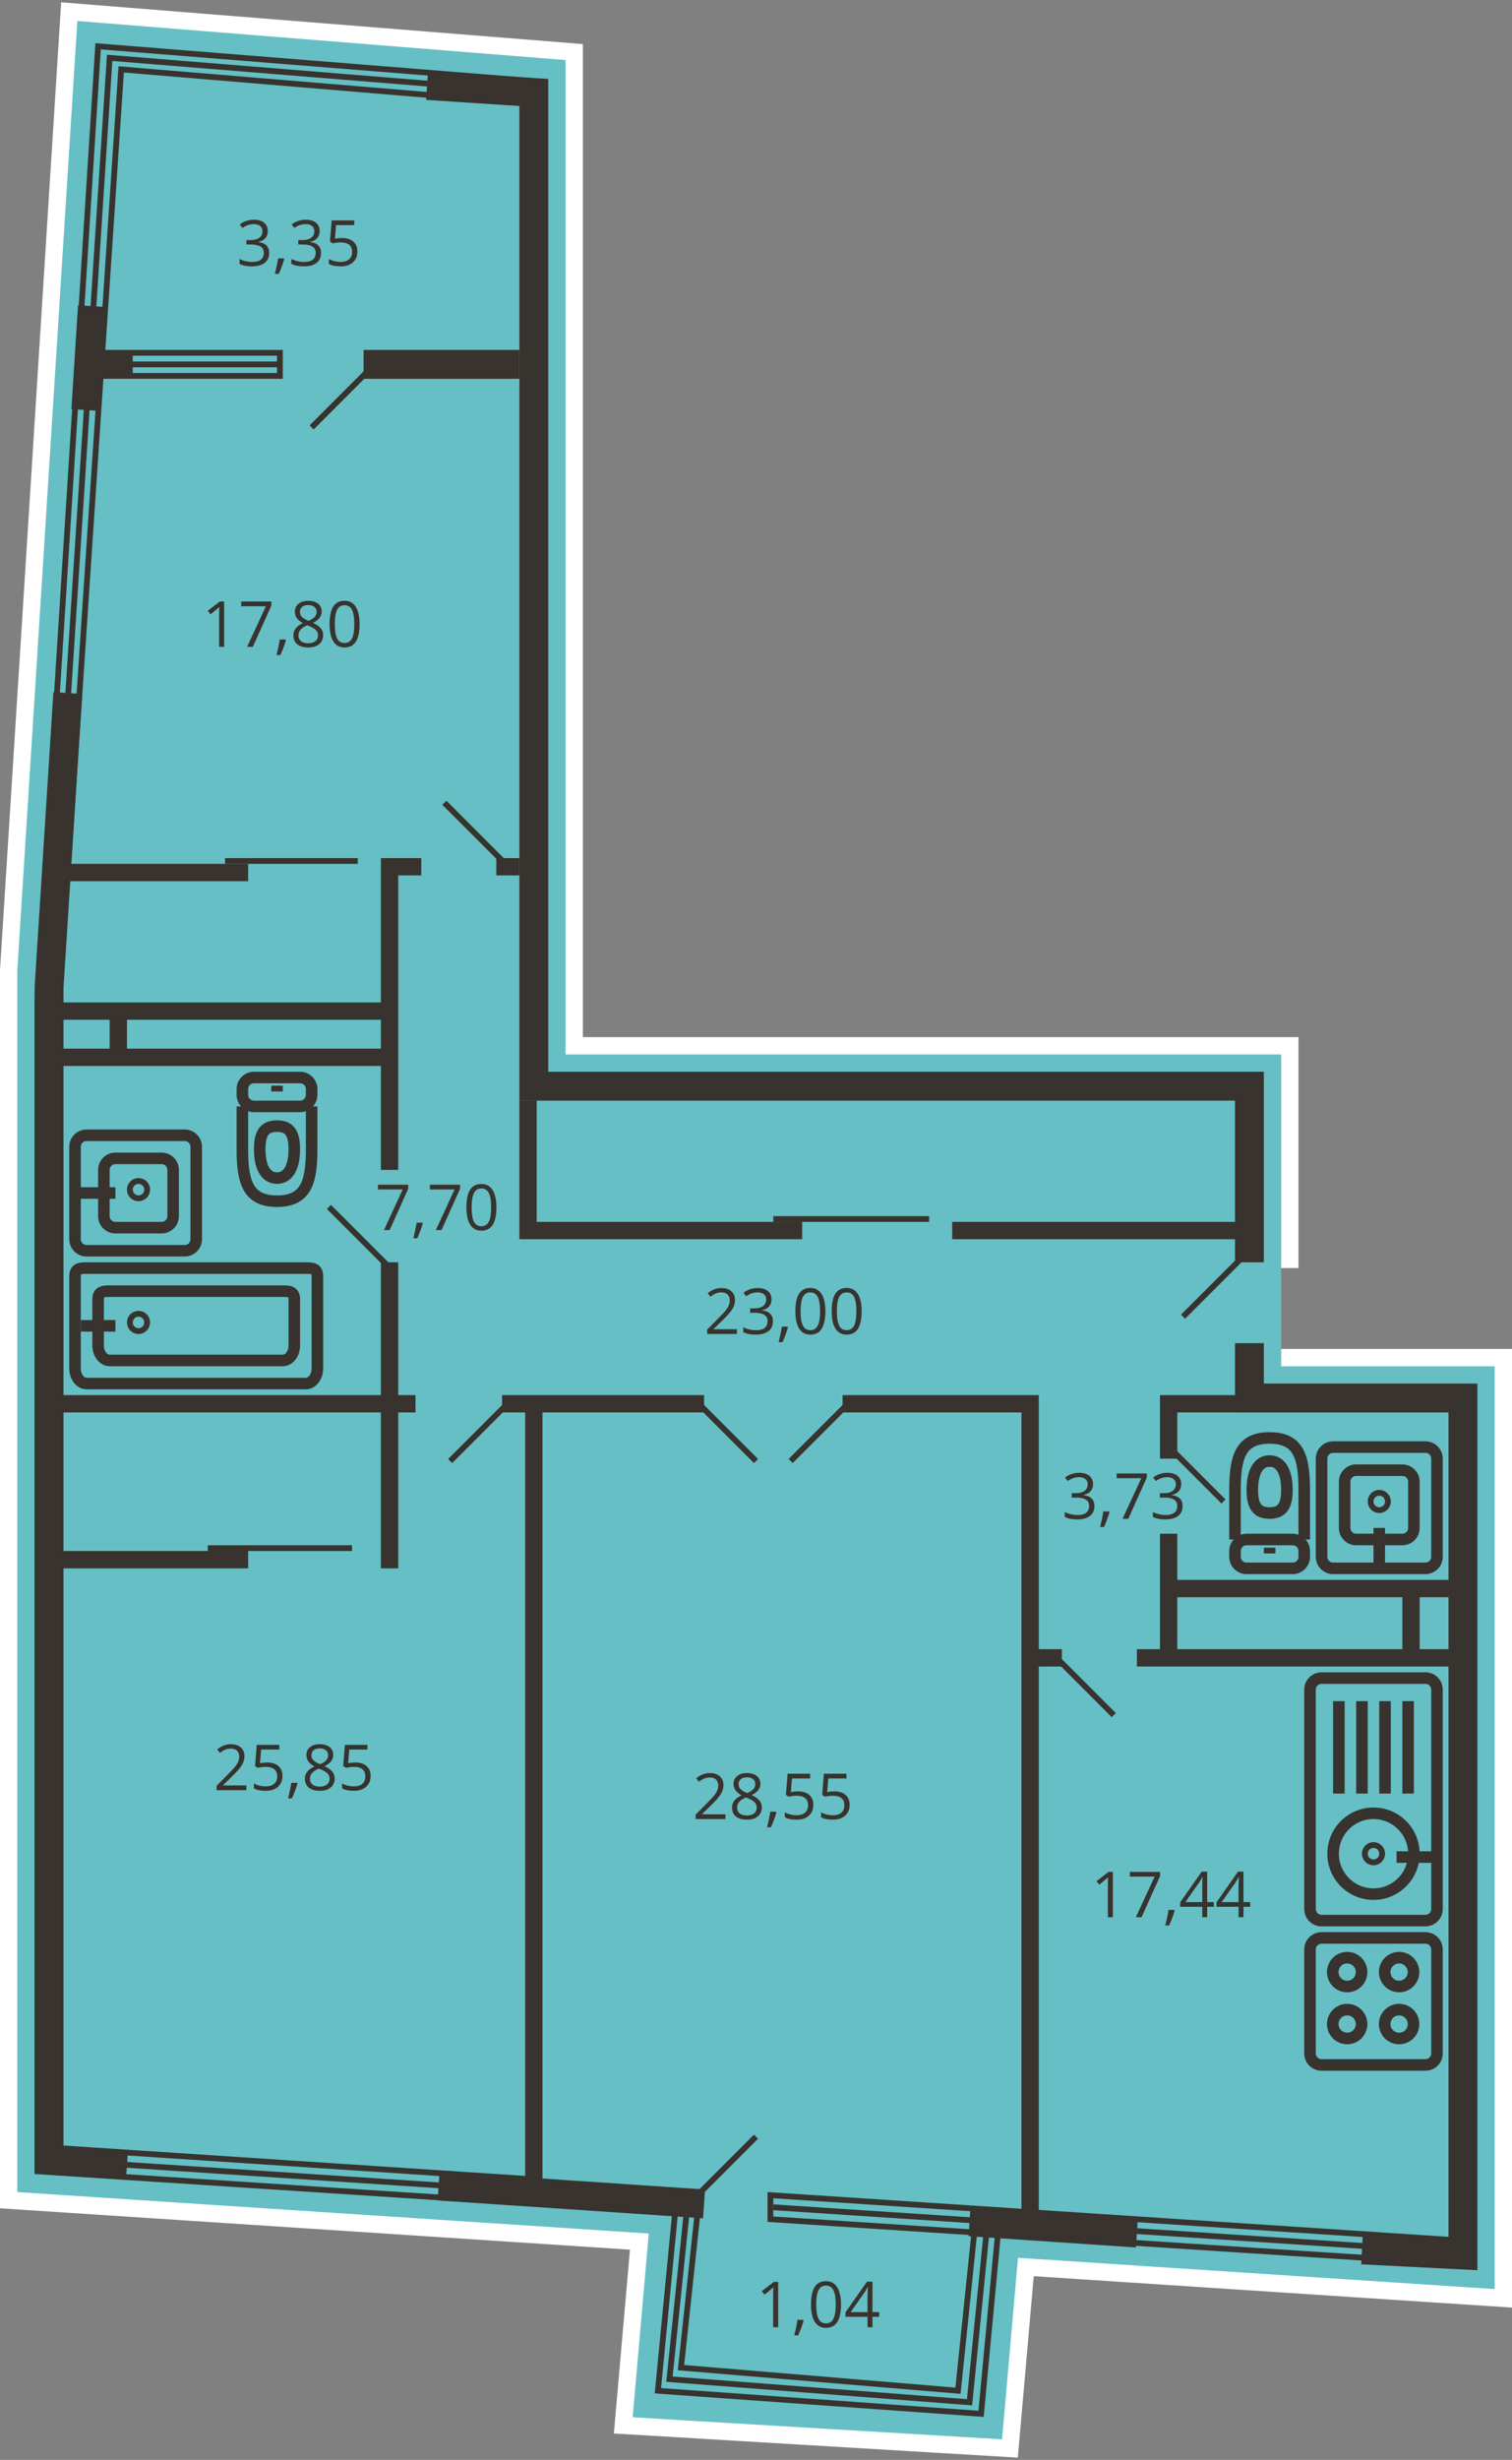 <?xml version="1.0" encoding="utf-8"?>
<!-- Generator: Adobe Illustrator 16.0.0, SVG Export Plug-In . SVG Version: 6.00 Build 0)  -->
<!DOCTYPE svg PUBLIC "-//W3C//DTD SVG 1.1//EN" "http://www.w3.org/Graphics/SVG/1.1/DTD/svg11.dtd">
<svg version="1.1" id="Слой_1" xmlns="http://www.w3.org/2000/svg" xmlns:xlink="http://www.w3.org/1999/xlink" x="0px" y="0px"
	 width="262px" height="426px" viewBox="0 -0.4 262 426" enable-background="new 0 -0.4 262 426" xml:space="preserve">
<rect x="0" y="-0.4" width="262" height="426" fill="#808080" stroke="none"/>
<g id="Dush_x5F_15fl_x5F_fliat_x5F_3b">
	<g id="fon_копия_2">
		<polygon fill="#65BFC5" points="260,235.201 222,235.201 222,181.201 99,181.201 99,8.617 12.5,1.617 2,167.617 2,380.617 
			110.789,387.785 108,419.617 175,423.617 177.555,392.185 260,397.617 		"/>
		<polyline fill="none" stroke="#FFFFFF" stroke-width="3" stroke-miterlimit="10" points="223.5,219.201 223.5,180.701 
			99.5,180.701 99.5,8.617 12,1.617 1.5,167.617 1.5,380.617 110.788,387.791 108,419.617 175,423.617 177.762,392.187 
			260.5,397.617 260.5,234.701 222,234.701 		"/>
		<g>
			<polygon fill="#38332E" points="69,218.201 66,218.201 66,241.201 11,241.201 11,244.201 66,244.201 66,271.201 69,271.201 
				69,244.201 72,244.201 72,241.201 69,241.201 			"/>
			<path fill="#38332E" d="M66,148.201v25H11v3h8v5h-8v3h55v18h3v-51h4v-3H66z M66,181.201H22v-5h44V181.201z"/>
			<polygon fill="#38332E" points="180,241.201 146,241.201 146,244.201 177,244.201 177,385.201 180,385.201 180,288.201 
				184,288.201 184,285.201 180,285.201 			"/>
			<polygon fill="#38332E" points="87,244.201 91,244.201 91,379.201 94,379.201 94,244.201 122,244.201 122,241.201 87,241.201 			
				"/>
			<rect x="11" y="149.201" fill="#38332E" width="32" height="3"/>
			<rect x="86" y="148.201" fill="#38332E" width="4" height="3"/>
			<rect x="11" y="268.201" fill="#38332E" width="32" height="3"/>
			<polygon fill="#38332E" points="201,252.201 204,252.201 204,244.201 214,244.201 214,241.201 201,241.201 			"/>
			<path fill="#38332E" d="M251,276.201v-3h-47v-8h-3v20h-4v3h54v-3h-5v-9H251z M243,285.201h-39v-9h39V285.201z"/>
			<polygon fill="#38332E" points="93,190.201 90,190.201 90,214.201 139,214.201 139,211.201 93,211.201 			"/>
			<rect x="165" y="211.201" fill="#38332E" width="49" height="3"/>
			<rect x="63" y="60.201" fill="#38332E" width="27" height="5"/>
			<path fill="#38332E" d="M49,65.201v-5H16v5H49z M23,61.201h25v1H23V61.201z M23,63.201h25v1H23V63.201z"/>
		</g>
		<polyline fill="none" stroke="#38332E" stroke-width="5" stroke-miterlimit="10" points="74,14.404 92.5,15.617 92.5,187.701 
			216.5,187.701 216.5,218.201 		"/>
		<line fill="none" stroke="#38332E" stroke-width="5" stroke-miterlimit="10" x1="14.866" y1="70.617" x2="16.013" y2="52.618"/>
		<polyline fill="none" stroke="#38332E" stroke-width="5" stroke-miterlimit="10" points="22,374.526 8.5,373.617 8.5,170.617 
			11.747,119.617 		"/>
		<line fill="none" stroke="#38332E" stroke-width="5" stroke-miterlimit="10" x1="122" y1="381.262" x2="76" y2="378.163"/>
		<line fill="none" stroke="#38332E" stroke-width="5" stroke-miterlimit="10" x1="196.999" y1="386.313" x2="168" y2="384.359"/>
		<polyline fill="none" stroke="#38332E" stroke-width="5" stroke-miterlimit="10" points="216.5,232.201 216.5,241.701 
			253.5,241.701 253.5,390.117 236,389.231 		"/>
		<polyline fill="none" stroke="#38332E" stroke-miterlimit="10" points="92,381.178 6.5,375.617 6.5,172.617 17,7.617 92,13.617 		
			"/>
		<polyline fill="none" stroke="#38332E" stroke-miterlimit="10" points="92,379.094 8.5,373.617 8.5,170.617 19,9.617 93,15.617 		
			"/>
		<line fill="none" stroke="#38332E" stroke-miterlimit="10" x1="252.5" y1="389.617" x2="134" y2="381.848"/>
		<polyline fill="none" stroke="#38332E" stroke-miterlimit="10" points="92,376.984 10.5,371.617 10.5,168.617 21,11.617 
			93,17.617 		"/>
		<polyline fill="none" stroke="#38332E" stroke-miterlimit="10" points="253.25,387.617 133.5,379.749 133.5,383.909 
			252.125,391.617 		"/>
		<polyline fill="none" stroke="#38332E" stroke-miterlimit="10" points="117,382.617 114,413.617 170,417.617 173,385.617 		"/>
		<polyline fill="none" stroke="#38332E" stroke-miterlimit="10" points="119,382.617 116,411.617 168,415.617 171,385.617 		"/>
		<polyline fill="none" stroke="#38332E" stroke-miterlimit="10" points="121,381.617 118,409.617 166,413.617 169,384.617 		"/>
		<line fill="none" stroke="#38332E" stroke-miterlimit="10" x1="88" y1="242.617" x2="78" y2="252.617"/>
		<line fill="none" stroke="#38332E" stroke-miterlimit="10" x1="147" y1="242.617" x2="137" y2="252.617"/>
		<line fill="none" stroke="#38332E" stroke-miterlimit="10" x1="121" y1="242.617" x2="131" y2="252.617"/>
		<line fill="none" stroke="#38332E" stroke-miterlimit="10" x1="54" y1="73.617" x2="64" y2="63.617"/>
		<line fill="none" stroke="#38332E" stroke-miterlimit="10" x1="131" y1="369.617" x2="121" y2="379.617"/>
		<line fill="none" stroke="#38332E" stroke-miterlimit="10" x1="77" y1="138.617" x2="87" y2="148.617"/>
		<line fill="none" stroke="#38332E" stroke-miterlimit="10" x1="61" y1="267.701" x2="36" y2="267.701"/>
		<line fill="none" stroke="#38332E" stroke-miterlimit="10" x1="205" y1="227.617" x2="215" y2="217.617"/>
		<line fill="none" stroke="#38332E" stroke-miterlimit="10" x1="62" y1="148.701" x2="39" y2="148.701"/>
		<line fill="none" stroke="#38332E" stroke-miterlimit="10" x1="57" y1="208.617" x2="67" y2="218.617"/>
		<line fill="none" stroke="#38332E" stroke-miterlimit="10" x1="193" y1="296.617" x2="183" y2="286.617"/>
		<line fill="none" stroke="#38332E" stroke-miterlimit="10" x1="212" y1="259.617" x2="202" y2="249.617"/>
		<line fill="none" stroke="#38332E" stroke-miterlimit="10" x1="134" y1="210.701" x2="161" y2="210.701"/>
		<g>
			<path fill="#38332E" d="M66.531,212.617l3.254-7.031h-4.28v-0.821h5.226v0.714l-3.211,7.138L66.531,212.617L66.531,212.617z"/>
			<path fill="#38332E" d="M73.17,211.339l0.08,0.124c-0.094,0.358-0.228,0.774-0.402,1.249c-0.176,0.476-0.358,0.916-0.549,1.324
				h-0.671c0.097-0.373,0.203-0.833,0.319-1.38c0.117-0.548,0.198-0.986,0.244-1.316L73.17,211.339L73.17,211.339z"/>
			<path fill="#38332E" d="M75.517,212.617l3.255-7.031H74.49v-0.821h5.227v0.714l-3.212,7.138L75.517,212.617L75.517,212.617z"/>
			<path fill="#38332E" d="M86.018,208.68c0,1.356-0.215,2.37-0.643,3.04c-0.428,0.669-1.082,1.004-1.963,1.004
				c-0.846,0-1.488-0.344-1.928-1.028c-0.441-0.687-0.661-1.691-0.661-3.016c0-1.368,0.213-2.384,0.64-3.046
				c0.426-0.662,1.076-0.993,1.949-0.993c0.852,0,1.5,0.346,1.941,1.037C85.796,206.369,86.018,207.37,86.018,208.68z
				 M81.726,208.68c0,1.142,0.134,1.974,0.403,2.494c0.268,0.521,0.695,0.782,1.283,0.782c0.594,0,1.025-0.264,1.292-0.792
				c0.267-0.527,0.399-1.355,0.399-2.483s-0.133-1.954-0.399-2.479c-0.267-0.523-0.698-0.787-1.292-0.787
				c-0.588,0-1.016,0.259-1.283,0.776C81.859,206.708,81.726,207.538,81.726,208.68z"/>
		</g>
		<g>
			<path fill="#38332E" d="M189.402,256.612c0,0.501-0.141,0.911-0.422,1.229c-0.279,0.319-0.679,0.532-1.193,0.641v0.043
				c0.63,0.079,1.098,0.279,1.4,0.602c0.304,0.323,0.457,0.745,0.457,1.269c0,0.749-0.261,1.324-0.778,1.727
				c-0.519,0.403-1.257,0.604-2.214,0.604c-0.414,0-0.795-0.031-1.142-0.095c-0.346-0.063-0.682-0.173-1.007-0.329v-0.851
				c0.342,0.169,0.702,0.297,1.088,0.385c0.385,0.088,0.749,0.132,1.094,0.132c1.356,0,2.035-0.531,2.035-1.596
				c0-0.952-0.748-1.429-2.244-1.429h-0.773v-0.768h0.783c0.613,0,1.098-0.137,1.455-0.406c0.358-0.271,0.537-0.646,0.537-1.125
				c0-0.383-0.131-0.685-0.395-0.902c-0.264-0.219-0.62-0.328-1.07-0.328c-0.345,0-0.668,0.047-0.974,0.142
				c-0.306,0.093-0.651,0.265-1.042,0.516l-0.451-0.602c0.322-0.256,0.694-0.454,1.114-0.601c0.421-0.145,0.864-0.217,1.33-0.217
				c0.762,0,1.354,0.174,1.776,0.523C189.191,255.524,189.402,256.004,189.402,256.612z"/>
			<path fill="#38332E" d="M192.17,261.339l0.08,0.124c-0.094,0.357-0.229,0.773-0.402,1.248c-0.176,0.476-0.357,0.916-0.549,1.324
				h-0.671c0.097-0.373,0.203-0.832,0.319-1.381c0.117-0.547,0.197-0.986,0.244-1.315H192.17L192.17,261.339z"/>
			<path fill="#38332E" d="M194.518,262.617l3.254-7.031h-4.28v-0.82h5.227v0.714l-3.212,7.139L194.518,262.617L194.518,262.617z"/>
			<path fill="#38332E" d="M204.68,256.612c0,0.501-0.142,0.911-0.423,1.229c-0.28,0.319-0.679,0.532-1.194,0.641v0.043
				c0.631,0.079,1.099,0.279,1.401,0.602c0.304,0.323,0.456,0.745,0.456,1.269c0,0.749-0.26,1.324-0.777,1.727
				c-0.52,0.403-1.258,0.604-2.213,0.604c-0.416,0-0.797-0.031-1.143-0.095c-0.346-0.063-0.682-0.173-1.008-0.329v-0.851
				c0.342,0.169,0.703,0.297,1.089,0.385c0.385,0.088,0.749,0.132,1.093,0.132c1.357,0,2.035-0.531,2.035-1.596
				c0-0.952-0.748-1.429-2.244-1.429h-0.773v-0.768h0.783c0.613,0,1.098-0.137,1.456-0.406c0.358-0.271,0.537-0.646,0.537-1.125
				c0-0.383-0.132-0.685-0.396-0.902c-0.264-0.219-0.619-0.328-1.07-0.328c-0.344,0-0.668,0.047-0.973,0.142
				c-0.306,0.093-0.652,0.265-1.043,0.516l-0.45-0.602c0.321-0.256,0.694-0.454,1.114-0.601c0.42-0.145,0.863-0.217,1.33-0.217
				c0.762,0,1.354,0.174,1.776,0.523C204.467,255.524,204.68,256.004,204.68,256.612z"/>
		</g>
		<g>
			<path fill="#38332E" d="M42.699,309.617h-5.162v-0.768l2.068-2.079c0.63-0.638,1.045-1.093,1.246-1.364
				c0.2-0.271,0.351-0.537,0.451-0.795c0.1-0.258,0.15-0.535,0.15-0.832c0-0.42-0.127-0.752-0.382-0.997
				c-0.255-0.245-0.606-0.368-1.058-0.368c-0.326,0-0.635,0.056-0.927,0.162c-0.292,0.107-0.617,0.304-0.976,0.585l-0.473-0.605
				c0.724-0.603,1.512-0.902,2.363-0.902c0.738,0,1.316,0.188,1.735,0.566c0.419,0.377,0.628,0.885,0.628,1.521
				c0,0.497-0.139,0.99-0.418,1.479c-0.279,0.485-0.803,1.103-1.568,1.848l-1.719,1.681v0.043h4.039v0.826H42.699z"/>
			<path fill="#38332E" d="M46.281,304.82c0.827,0,1.479,0.205,1.953,0.615s0.711,0.972,0.711,1.684
				c0,0.813-0.259,1.451-0.775,1.912c-0.518,0.463-1.231,0.693-2.141,0.693c-0.885,0-1.561-0.143-2.025-0.424v-0.859
				c0.25,0.16,0.563,0.287,0.935,0.378c0.372,0.092,0.739,0.138,1.101,0.138c0.631,0,1.121-0.147,1.469-0.445
				c0.35-0.298,0.524-0.729,0.524-1.289c0-1.097-0.671-1.645-2.015-1.645c-0.34,0-0.795,0.053-1.363,0.156l-0.463-0.296l0.296-3.674
				h3.905v0.82H45.25l-0.199,2.358C45.463,304.861,45.873,304.82,46.281,304.82z"/>
			<path fill="#38332E" d="M51.459,308.34l0.08,0.124c-0.093,0.356-0.227,0.772-0.402,1.248c-0.175,0.475-0.357,0.916-0.548,1.323
				h-0.671c0.096-0.373,0.203-0.832,0.319-1.381c0.116-0.547,0.198-0.985,0.244-1.314H51.459L51.459,308.34z"/>
			<path fill="#38332E" d="M55.412,301.652c0.717,0,1.283,0.166,1.703,0.499c0.418,0.333,0.628,0.793,0.628,1.38
				c0,0.388-0.12,0.74-0.36,1.06c-0.239,0.317-0.623,0.608-1.148,0.87c0.637,0.304,1.09,0.624,1.358,0.959
				c0.268,0.335,0.403,0.722,0.403,1.162c0,0.651-0.229,1.173-0.683,1.561c-0.454,0.389-1.077,0.583-1.869,0.583
				c-0.838,0-1.482-0.184-1.934-0.551c-0.452-0.367-0.677-0.888-0.677-1.562c0-0.897,0.548-1.598,1.644-2.1
				c-0.494-0.279-0.849-0.581-1.063-0.905c-0.215-0.323-0.322-0.687-0.322-1.087c0-0.57,0.211-1.023,0.631-1.362
				C54.144,301.821,54.707,301.652,55.412,301.652z M53.715,307.635c0,0.43,0.149,0.766,0.448,1.005c0.3,0.239,0.72,0.36,1.26,0.36
				c0.534,0,0.948-0.127,1.246-0.378c0.298-0.25,0.446-0.594,0.446-1.03c0-0.348-0.141-0.656-0.42-0.927
				c-0.279-0.271-0.766-0.532-1.461-0.786c-0.533,0.229-0.92,0.481-1.16,0.76C53.835,306.916,53.715,307.248,53.715,307.635z
				 M55.401,302.378c-0.448,0-0.798,0.106-1.053,0.321c-0.255,0.215-0.382,0.502-0.382,0.859c0,0.33,0.105,0.612,0.317,0.849
				c0.212,0.237,0.602,0.474,1.171,0.709c0.512-0.215,0.875-0.445,1.088-0.691c0.213-0.248,0.319-0.535,0.319-0.865
				c0-0.361-0.13-0.648-0.39-0.862C56.213,302.483,55.855,302.378,55.401,302.378z"/>
			<path fill="#38332E" d="M61.557,304.82c0.827,0,1.479,0.205,1.953,0.615c0.474,0.41,0.711,0.972,0.711,1.684
				c0,0.813-0.259,1.451-0.775,1.912c-0.518,0.463-1.231,0.693-2.141,0.693c-0.885,0-1.561-0.143-2.025-0.424v-0.859
				c0.25,0.16,0.563,0.287,0.935,0.378c0.372,0.092,0.739,0.138,1.101,0.138c0.631,0,1.121-0.147,1.469-0.445
				c0.35-0.298,0.524-0.729,0.524-1.289c0-1.097-0.671-1.645-2.015-1.645c-0.34,0-0.795,0.053-1.363,0.156l-0.463-0.296l0.296-3.674
				h3.905v0.82h-3.143l-0.199,2.358C60.738,304.861,61.148,304.82,61.557,304.82z"/>
		</g>
		<g>
			<path fill="#38332E" d="M46.403,39.612c0,0.501-0.141,0.911-0.422,1.229c-0.28,0.319-0.679,0.532-1.194,0.64v0.043
				c0.63,0.079,1.098,0.279,1.401,0.602c0.303,0.323,0.456,0.745,0.456,1.269c0,0.749-0.26,1.324-0.778,1.727
				c-0.519,0.403-1.257,0.604-2.213,0.604c-0.415,0-0.796-0.031-1.142-0.095c-0.346-0.063-0.682-0.173-1.007-0.331v-0.849
				c0.341,0.168,0.702,0.296,1.088,0.384c0.385,0.087,0.749,0.131,1.093,0.131c1.357,0,2.035-0.531,2.035-1.595
				c0-0.953-0.748-1.429-2.244-1.429h-0.773v-0.769h0.783c0.613,0,1.098-0.135,1.456-0.405s0.537-0.646,0.537-1.125
				c0-0.383-0.132-0.685-0.395-0.902c-0.264-0.218-0.62-0.328-1.071-0.328c-0.344,0-0.668,0.046-0.973,0.141
				c-0.305,0.094-0.652,0.265-1.042,0.516l-0.451-0.603c0.322-0.254,0.694-0.453,1.114-0.599c0.421-0.145,0.864-0.217,1.33-0.217
				c0.762,0,1.355,0.174,1.777,0.523C46.191,38.524,46.403,39.003,46.403,39.612z"/>
			<path fill="#38332E" d="M49.17,44.339l0.08,0.124c-0.094,0.358-0.228,0.774-0.402,1.249c-0.176,0.476-0.358,0.916-0.549,1.324
				h-0.671c0.097-0.373,0.203-0.833,0.319-1.38c0.117-0.548,0.198-0.986,0.244-1.316L49.17,44.339L49.17,44.339z"/>
			<path fill="#38332E" d="M55.389,39.612c0,0.501-0.141,0.911-0.422,1.229c-0.28,0.319-0.679,0.532-1.194,0.64v0.043
				c0.63,0.079,1.098,0.279,1.401,0.602c0.305,0.322,0.457,0.745,0.457,1.269c0,0.749-0.26,1.324-0.779,1.727
				c-0.519,0.403-1.256,0.604-2.213,0.604c-0.415,0-0.795-0.031-1.141-0.095c-0.346-0.063-0.682-0.173-1.008-0.331v-0.849
				c0.341,0.168,0.703,0.296,1.088,0.384c0.385,0.087,0.75,0.131,1.094,0.131c1.356,0,2.035-0.531,2.035-1.595
				c0-0.953-0.748-1.429-2.245-1.429h-0.773v-0.769h0.784c0.612,0,1.098-0.135,1.455-0.405c0.358-0.271,0.537-0.646,0.537-1.125
				c0-0.383-0.131-0.685-0.395-0.902c-0.264-0.218-0.62-0.328-1.071-0.328c-0.344,0-0.668,0.046-0.972,0.141
				c-0.305,0.093-0.652,0.265-1.043,0.516l-0.451-0.603c0.322-0.254,0.694-0.453,1.115-0.599c0.42-0.145,0.863-0.217,1.329-0.217
				c0.763,0,1.355,0.174,1.778,0.523C55.178,38.524,55.389,39.003,55.389,39.612z"/>
			<path fill="#38332E" d="M59.268,40.821c0.826,0,1.478,0.205,1.952,0.615c0.474,0.41,0.712,0.972,0.712,1.684
				c0,0.813-0.26,1.45-0.776,1.912c-0.518,0.462-1.231,0.693-2.141,0.693c-0.884,0-1.56-0.143-2.024-0.424v-0.859
				c0.25,0.161,0.562,0.288,0.934,0.378c0.373,0.092,0.74,0.137,1.102,0.137c0.631,0,1.12-0.147,1.469-0.445
				c0.35-0.298,0.523-0.728,0.523-1.289c0-1.097-0.671-1.645-2.014-1.645c-0.34,0-0.795,0.052-1.364,0.156l-0.462-0.295l0.295-3.674
				h3.905v0.821h-3.142l-0.199,2.358C58.449,40.862,58.859,40.821,59.268,40.821z"/>
		</g>
		<g>
			<path fill="#38332E" d="M134.84,402.617h-0.869v-5.597c0-0.466,0.014-0.905,0.043-1.321c-0.076,0.075-0.16,0.154-0.253,0.236
				s-0.519,0.432-1.278,1.047l-0.473-0.611l2.078-1.605h0.752V402.617L134.84,402.617z"/>
			<path fill="#38332E" d="M139.17,401.34l0.08,0.124c-0.094,0.356-0.229,0.772-0.402,1.248c-0.176,0.475-0.357,0.916-0.549,1.323
				h-0.671c0.097-0.373,0.203-0.832,0.319-1.381c0.117-0.547,0.197-0.985,0.244-1.314H139.17L139.17,401.34z"/>
			<path fill="#38332E" d="M145.729,398.68c0,1.356-0.215,2.371-0.643,3.041c-0.428,0.669-1.082,1.004-1.963,1.004
				c-0.846,0-1.488-0.343-1.93-1.028c-0.439-0.687-0.66-1.69-0.66-3.017c0-1.367,0.213-2.383,0.64-3.045s1.076-0.994,1.95-0.994
				c0.852,0,1.499,0.346,1.941,1.037C145.506,396.369,145.729,397.369,145.729,398.68z M141.436,398.68
				c0,1.143,0.135,1.975,0.403,2.495s0.696,0.781,1.284,0.781c0.594,0,1.023-0.265,1.291-0.793c0.268-0.526,0.4-1.354,0.4-2.483
				c0-1.127-0.133-1.953-0.4-2.479c-0.268-0.523-0.697-0.787-1.291-0.787c-0.588,0-1.016,0.261-1.284,0.776
				C141.57,396.708,141.436,397.538,141.436,398.68z"/>
			<path fill="#38332E" d="M152.346,400.813h-1.166v1.805h-0.854v-1.805h-3.819v-0.779l3.729-5.312h0.945v5.28h1.164V400.813
				L152.346,400.813z M150.325,400.003v-2.611c0-0.512,0.019-1.09,0.054-1.734h-0.043c-0.172,0.345-0.333,0.629-0.482,0.854
				l-2.455,3.492L150.325,400.003L150.325,400.003z"/>
		</g>
		<g>
			<path fill="#38332E" d="M38.84,111.617h-0.869v-5.597c0-0.465,0.014-0.906,0.043-1.321c-0.076,0.075-0.16,0.154-0.253,0.236
				c-0.093,0.082-0.519,0.432-1.278,1.047l-0.473-0.612l2.078-1.605h0.752V111.617z"/>
			<path fill="#38332E" d="M42.82,111.617l3.255-7.031h-4.28v-0.821h5.226v0.714l-3.212,7.138L42.82,111.617L42.82,111.617z"/>
			<path fill="#38332E" d="M49.459,110.339l0.08,0.124c-0.093,0.358-0.227,0.774-0.402,1.249c-0.176,0.476-0.357,0.916-0.548,1.324
				h-0.671c0.096-0.373,0.203-0.833,0.319-1.38c0.116-0.547,0.198-0.986,0.244-1.316L49.459,110.339L49.459,110.339z"/>
			<path fill="#38332E" d="M53.412,103.652c0.717,0,1.283,0.167,1.703,0.5c0.418,0.333,0.628,0.793,0.628,1.38
				c0,0.387-0.12,0.739-0.36,1.058c-0.239,0.319-0.623,0.609-1.148,0.87c0.637,0.305,1.09,0.624,1.358,0.959
				c0.269,0.334,0.403,0.723,0.403,1.163c0,0.652-0.229,1.172-0.683,1.561s-1.077,0.583-1.869,0.583
				c-0.838,0-1.482-0.185-1.934-0.552c-0.451-0.366-0.677-0.887-0.677-1.56c0-0.899,0.548-1.599,1.644-2.1
				c-0.494-0.279-0.849-0.581-1.063-0.905c-0.215-0.324-0.322-0.688-0.322-1.087c0-0.569,0.211-1.023,0.631-1.362
				C52.144,103.821,52.707,103.652,53.412,103.652z M51.715,109.635c0,0.43,0.149,0.765,0.448,1.004
				c0.3,0.239,0.72,0.359,1.26,0.359c0.534,0,0.948-0.125,1.246-0.376s0.446-0.594,0.446-1.031c0-0.347-0.141-0.655-0.42-0.926
				c-0.279-0.271-0.766-0.533-1.461-0.787c-0.533,0.229-0.92,0.482-1.16,0.761C51.835,108.917,51.715,109.249,51.715,109.635z
				 M53.401,104.377c-0.448,0-0.798,0.107-1.053,0.322c-0.255,0.215-0.382,0.501-0.382,0.859c0,0.33,0.105,0.611,0.317,0.849
				c0.212,0.237,0.602,0.473,1.171,0.709c0.512-0.215,0.875-0.446,1.088-0.693c0.213-0.246,0.319-0.534,0.319-0.864
				c0-0.362-0.13-0.649-0.39-0.862C54.213,104.483,53.855,104.377,53.401,104.377z"/>
			<path fill="#38332E" d="M62.307,107.68c0,1.356-0.214,2.371-0.643,3.04c-0.428,0.669-1.082,1.004-1.963,1.004
				c-0.845,0-1.487-0.344-1.928-1.028c-0.44-0.686-0.66-1.691-0.66-3.016c0-1.368,0.213-2.384,0.639-3.045
				c0.426-0.662,1.076-0.994,1.949-0.994c0.853,0,1.5,0.346,1.941,1.037C62.086,105.369,62.307,106.37,62.307,107.68z
				 M58.016,107.68c0,1.142,0.134,1.974,0.402,2.494c0.269,0.521,0.696,0.782,1.283,0.782c0.595,0,1.025-0.264,1.293-0.792
				c0.266-0.527,0.399-1.355,0.399-2.483s-0.134-1.954-0.399-2.479c-0.268-0.523-0.698-0.787-1.293-0.787
				c-0.587,0-1.015,0.259-1.283,0.776C58.149,105.708,58.016,106.538,58.016,107.68z"/>
		</g>
		<g>
			<path fill="#38332E" d="M127.699,230.617h-5.162v-0.768l2.068-2.079c0.63-0.639,1.045-1.093,1.246-1.364
				c0.2-0.271,0.351-0.537,0.451-0.795c0.1-0.258,0.15-0.535,0.15-0.832c0-0.42-0.127-0.752-0.382-0.997
				c-0.255-0.245-0.606-0.368-1.058-0.368c-0.326,0-0.635,0.056-0.927,0.162c-0.292,0.107-0.617,0.303-0.976,0.585l-0.473-0.605
				c0.724-0.603,1.512-0.902,2.363-0.902c0.738,0,1.316,0.188,1.735,0.566c0.419,0.377,0.628,0.885,0.628,1.521
				c0,0.497-0.139,0.99-0.418,1.479c-0.279,0.485-0.803,1.103-1.568,1.848l-1.719,1.681v0.043h4.039v0.826H127.699z"/>
			<path fill="#38332E" d="M133.693,224.612c0,0.501-0.142,0.911-0.422,1.229c-0.281,0.319-0.681,0.532-1.195,0.641v0.043
				c0.631,0.079,1.098,0.279,1.402,0.602c0.304,0.322,0.455,0.745,0.455,1.269c0,0.749-0.26,1.324-0.777,1.727
				c-0.521,0.403-1.258,0.604-2.213,0.604c-0.416,0-0.797-0.031-1.143-0.095c-0.345-0.063-0.681-0.173-1.006-0.329v-0.851
				c0.34,0.169,0.702,0.297,1.088,0.385c0.385,0.088,0.748,0.131,1.092,0.131c1.357,0,2.036-0.53,2.036-1.595
				c0-0.952-0.749-1.429-2.245-1.429h-0.773v-0.769h0.784c0.612,0,1.098-0.136,1.457-0.405c0.356-0.271,0.537-0.646,0.537-1.125
				c0-0.383-0.134-0.685-0.396-0.902c-0.265-0.219-0.621-0.328-1.072-0.328c-0.344,0-0.668,0.047-0.973,0.142
				c-0.304,0.093-0.651,0.265-1.041,0.516l-0.451-0.602c0.322-0.256,0.693-0.454,1.113-0.601c0.422-0.145,0.865-0.217,1.33-0.217
				c0.763,0,1.355,0.174,1.777,0.522C133.48,223.524,133.693,224.004,133.693,224.612z"/>
			<path fill="#38332E" d="M136.459,229.339l0.08,0.124c-0.094,0.357-0.227,0.773-0.402,1.248c-0.175,0.476-0.357,0.916-0.548,1.324
				h-0.671c0.096-0.373,0.203-0.832,0.318-1.381c0.117-0.547,0.199-0.986,0.244-1.315H136.459z"/>
			<path fill="#38332E" d="M143.018,226.68c0,1.356-0.215,2.37-0.643,3.041c-0.428,0.669-1.082,1.004-1.963,1.004
				c-0.846,0-1.488-0.344-1.928-1.028c-0.441-0.687-0.661-1.691-0.661-3.017c0-1.367,0.213-2.384,0.64-3.045
				c0.426-0.662,1.076-0.994,1.949-0.994c0.852,0,1.5,0.346,1.941,1.037C142.796,224.369,143.018,225.369,143.018,226.68z
				 M138.727,226.68c0,1.143,0.133,1.975,0.402,2.494c0.268,0.521,0.695,0.782,1.283,0.782c0.594,0,1.025-0.265,1.292-0.793
				c0.267-0.526,0.399-1.354,0.399-2.483c0-1.127-0.133-1.953-0.399-2.479c-0.267-0.523-0.698-0.787-1.292-0.787
				c-0.588,0-1.016,0.26-1.283,0.776C138.859,224.708,138.727,225.538,138.727,226.68z"/>
			<path fill="#38332E" d="M149.307,226.68c0,1.356-0.214,2.37-0.643,3.041c-0.428,0.669-1.082,1.004-1.963,1.004
				c-0.846,0-1.487-0.344-1.928-1.028c-0.44-0.687-0.66-1.691-0.66-3.017c0-1.367,0.213-2.384,0.639-3.045
				c0.426-0.662,1.076-0.994,1.949-0.994c0.854,0,1.5,0.346,1.941,1.037C149.086,224.369,149.307,225.369,149.307,226.68z
				 M145.016,226.68c0,1.143,0.135,1.975,0.402,2.494c0.27,0.521,0.695,0.782,1.283,0.782c0.595,0,1.025-0.265,1.293-0.793
				c0.266-0.526,0.398-1.354,0.398-2.483c0-1.127-0.134-1.953-0.398-2.479c-0.268-0.523-0.698-0.787-1.293-0.787
				c-0.588,0-1.016,0.26-1.283,0.776C145.148,224.708,145.016,225.538,145.016,226.68z"/>
		</g>
		<g>
			<path fill="#38332E" d="M192.84,331.617h-0.869v-5.597c0-0.466,0.014-0.905,0.043-1.321c-0.076,0.075-0.16,0.154-0.253,0.236
				s-0.519,0.432-1.278,1.047l-0.473-0.611l2.078-1.605h0.752V331.617L192.84,331.617z"/>
			<path fill="#38332E" d="M196.82,331.617l3.255-7.03h-4.28v-0.821h5.227v0.714l-3.213,7.139L196.82,331.617L196.82,331.617z"/>
			<path fill="#38332E" d="M203.459,330.34l0.08,0.124c-0.094,0.356-0.227,0.772-0.402,1.248c-0.175,0.475-0.356,0.916-0.548,1.323
				h-0.671c0.096-0.373,0.203-0.832,0.318-1.381c0.117-0.547,0.199-0.985,0.244-1.314H203.459L203.459,330.34z"/>
			<path fill="#38332E" d="M210.346,329.813h-1.166v1.805h-0.854v-1.805h-3.819v-0.779l3.729-5.312h0.945v5.28h1.164V329.813
				L210.346,329.813z M208.325,329.003v-2.611c0-0.512,0.019-1.09,0.054-1.734h-0.043c-0.172,0.345-0.333,0.629-0.482,0.854
				l-2.455,3.492L208.325,329.003L208.325,329.003z"/>
			<path fill="#38332E" d="M216.635,329.813h-1.166v1.805h-0.854v-1.805h-3.819v-0.779l3.728-5.312h0.945v5.28h1.166V329.813z
				 M214.615,329.003v-2.611c0-0.512,0.018-1.09,0.053-1.734h-0.043c-0.172,0.345-0.332,0.629-0.482,0.854l-2.455,3.492
				L214.615,329.003L214.615,329.003z"/>
		</g>
		<g>
			<path fill="#38332E" d="M125.699,314.617h-5.162v-0.768l2.068-2.079c0.63-0.638,1.045-1.093,1.246-1.364
				c0.2-0.271,0.351-0.537,0.451-0.795c0.1-0.258,0.15-0.535,0.15-0.832c0-0.42-0.127-0.752-0.382-0.997
				c-0.255-0.245-0.606-0.368-1.058-0.368c-0.326,0-0.635,0.056-0.927,0.162c-0.292,0.107-0.617,0.304-0.976,0.585l-0.473-0.605
				c0.724-0.603,1.512-0.902,2.363-0.902c0.738,0,1.316,0.188,1.735,0.566c0.419,0.377,0.628,0.885,0.628,1.521
				c0,0.497-0.139,0.99-0.418,1.479c-0.279,0.485-0.803,1.103-1.568,1.848l-1.719,1.681v0.043h4.039v0.826H125.699z"/>
			<path fill="#38332E" d="M129.426,306.652c0.717,0,1.284,0.166,1.703,0.499s0.629,0.793,0.629,1.38c0,0.388-0.121,0.74-0.36,1.06
				c-0.239,0.318-0.623,0.608-1.149,0.87c0.637,0.304,1.09,0.624,1.358,0.959s0.402,0.722,0.402,1.162
				c0,0.651-0.228,1.173-0.682,1.561c-0.455,0.389-1.078,0.583-1.869,0.583c-0.838,0-1.482-0.184-1.934-0.551
				s-0.678-0.888-0.678-1.562c0-0.897,0.549-1.598,1.645-2.1c-0.494-0.279-0.85-0.581-1.064-0.905
				c-0.215-0.323-0.322-0.687-0.322-1.087c0-0.57,0.211-1.023,0.631-1.362C128.158,306.821,128.721,306.652,129.426,306.652z
				 M127.729,312.635c0,0.43,0.15,0.766,0.449,1.005c0.299,0.239,0.719,0.36,1.26,0.36c0.533,0,0.948-0.127,1.246-0.378
				c0.297-0.25,0.445-0.594,0.445-1.03c0-0.348-0.14-0.656-0.419-0.927s-0.767-0.532-1.461-0.786
				c-0.534,0.229-0.921,0.481-1.16,0.76C127.85,311.918,127.729,312.248,127.729,312.635z M129.416,307.378
				c-0.448,0-0.799,0.106-1.053,0.321c-0.255,0.215-0.382,0.502-0.382,0.859c0,0.33,0.105,0.612,0.317,0.849
				c0.211,0.236,0.602,0.474,1.17,0.709c0.513-0.215,0.875-0.445,1.088-0.691c0.213-0.248,0.32-0.535,0.32-0.865
				c0-0.361-0.131-0.648-0.391-0.862C130.228,307.483,129.87,307.378,129.416,307.378z"/>
			<path fill="#38332E" d="M134.459,313.34l0.08,0.124c-0.094,0.356-0.227,0.772-0.402,1.248c-0.175,0.475-0.357,0.916-0.548,1.323
				h-0.671c0.096-0.373,0.203-0.832,0.318-1.381c0.117-0.547,0.199-0.985,0.244-1.314H134.459L134.459,313.34z"/>
			<path fill="#38332E" d="M138.268,309.82c0.826,0,1.479,0.205,1.953,0.615c0.473,0.41,0.711,0.972,0.711,1.684
				c0,0.813-0.26,1.451-0.775,1.912c-0.518,0.463-1.231,0.693-2.141,0.693c-0.885,0-1.561-0.143-2.024-0.424v-0.859
				c0.25,0.16,0.562,0.287,0.934,0.378c0.373,0.092,0.74,0.138,1.103,0.138c0.631,0,1.119-0.147,1.469-0.445
				s0.523-0.729,0.523-1.289c0-1.097-0.672-1.645-2.015-1.645c-0.34,0-0.795,0.053-1.364,0.156l-0.461-0.296l0.295-3.674h3.904v0.82
				h-3.143l-0.198,2.358C137.449,309.861,137.859,309.82,138.268,309.82z"/>
			<path fill="#38332E" d="M144.557,309.82c0.827,0,1.479,0.205,1.953,0.615c0.475,0.41,0.711,0.972,0.711,1.684
				c0,0.813-0.259,1.451-0.775,1.912c-0.518,0.463-1.23,0.693-2.141,0.693c-0.885,0-1.561-0.143-2.025-0.424v-0.859
				c0.25,0.16,0.563,0.287,0.936,0.378c0.372,0.092,0.739,0.138,1.102,0.138c0.631,0,1.121-0.147,1.469-0.445
				c0.35-0.298,0.523-0.729,0.523-1.289c0-1.097-0.67-1.645-2.015-1.645c-0.34,0-0.795,0.053-1.362,0.156l-0.464-0.296l0.296-3.674
				h3.905v0.82h-3.144l-0.198,2.358C143.738,309.861,144.148,309.82,144.557,309.82z"/>
		</g>
		<g>
			<path fill="none" stroke="#38332E" stroke-width="2" stroke-miterlimit="10" d="M249,292.201c0-1.104-0.896-2-2-2h-18
				c-1.104,0-2,0.896-2,2v38c0,1.104,0.896,2,2,2h18c1.104,0,2-0.896,2-2V292.201z"/>
			<line fill="none" stroke="#38332E" stroke-width="2" stroke-miterlimit="10" x1="244" y1="294.201" x2="244" y2="310.201"/>
			<line fill="none" stroke="#38332E" stroke-width="2" stroke-miterlimit="10" x1="240" y1="294.201" x2="240" y2="310.201"/>
			<line fill="none" stroke="#38332E" stroke-width="2" stroke-miterlimit="10" x1="236" y1="294.201" x2="236" y2="310.201"/>
			<line fill="none" stroke="#38332E" stroke-width="2" stroke-miterlimit="10" x1="232" y1="294.201" x2="232" y2="310.201"/>
			<circle fill="none" stroke="#38332E" stroke-width="2" stroke-miterlimit="10" cx="238" cy="320.617" r="7"/>
			<line fill="none" stroke="#38332E" stroke-width="2" stroke-miterlimit="10" x1="242" y1="321.201" x2="249" y2="321.201"/>
			<g>
				<path fill="#38332E" d="M238,319.617c0.552,0,1,0.448,1,1c0,0.553-0.448,1-1,1s-1-0.447-1-1
					C237,320.065,237.448,319.617,238,319.617 M238,318.617c-1.104,0-2,0.896-2,2c0,1.104,0.896,2,2,2s2-0.896,2-2
					C240,319.513,239.104,318.617,238,318.617L238,318.617z"/>
			</g>
		</g>
		<g>
			<path fill="none" stroke="#38332E" stroke-width="2" stroke-miterlimit="10" d="M249,337.201c0-1.104-0.896-2-2-2h-18
				c-1.104,0-2,0.896-2,2v18c0,1.104,0.896,2,2,2h18c1.104,0,2-0.896,2-2V337.201z"/>
			<g>
				<path fill="#38332E" d="M233.438,339.617c0.828,0,1.5,0.673,1.5,1.5s-0.672,1.5-1.5,1.5c-0.826,0-1.5-0.673-1.5-1.5
					S232.609,339.617,233.438,339.617 M233.438,337.617c-1.934,0-3.5,1.566-3.5,3.5c0,1.935,1.566,3.5,3.5,3.5
					c1.935,0,3.5-1.565,3.5-3.5C236.938,339.183,235.371,337.617,233.438,337.617L233.438,337.617z"/>
			</g>
			<g>
				<path fill="#38332E" d="M242.438,339.617c0.828,0,1.5,0.673,1.5,1.5s-0.672,1.5-1.5,1.5c-0.826,0-1.5-0.673-1.5-1.5
					S241.609,339.617,242.438,339.617 M242.438,337.617c-1.934,0-3.5,1.566-3.5,3.5c0,1.935,1.566,3.5,3.5,3.5
					c1.935,0,3.5-1.565,3.5-3.5C245.938,339.183,244.371,337.617,242.438,337.617L242.438,337.617z"/>
			</g>
			<g>
				<path fill="#38332E" d="M233.438,348.617c0.828,0,1.5,0.673,1.5,1.5s-0.672,1.5-1.5,1.5c-0.826,0-1.5-0.673-1.5-1.5
					S232.609,348.617,233.438,348.617 M233.438,346.617c-1.934,0-3.5,1.566-3.5,3.5c0,1.935,1.566,3.5,3.5,3.5
					c1.935,0,3.5-1.565,3.5-3.5C236.938,348.183,235.371,346.617,233.438,346.617L233.438,346.617z"/>
			</g>
			<g>
				<path fill="#38332E" d="M242.438,348.617c0.828,0,1.5,0.673,1.5,1.5s-0.672,1.5-1.5,1.5c-0.826,0-1.5-0.673-1.5-1.5
					S241.609,348.617,242.438,348.617 M242.438,346.617c-1.934,0-3.5,1.566-3.5,3.5c0,1.935,1.566,3.5,3.5,3.5
					c1.935,0,3.5-1.565,3.5-3.5C245.938,348.183,244.371,346.617,242.438,346.617L242.438,346.617z"/>
			</g>
		</g>
		<g>
			<path fill="none" stroke="#38332E" stroke-width="2" stroke-miterlimit="10" d="M55,220.617c0-1.381-0.896-1.416-2-1.416H15
				c-1.104,0-2,0.035-2,1.416v16c0,1.381,0.896,2.584,2,2.584h38c1.104,0,2-1.203,2-2.584V220.617z"/>
			<path fill="none" stroke="#38332E" stroke-width="2" stroke-miterlimit="10" d="M51,224.617c0-1.381-0.896-1.416-2-1.416H19
				c-1.104,0-2,0.035-2,1.416v8c0,1.381,0.896,2.584,2,2.584h30c1.104,0,2-1.203,2-2.584V224.617z"/>
			<line fill="none" stroke="#38332E" stroke-width="2" stroke-miterlimit="10" x1="20" y1="229.201" x2="14" y2="229.201"/>
			<g>
				<path fill="#38332E" d="M24,227.617c0.551,0,1,0.448,1,1s-0.449,1-1,1s-1-0.448-1-1S23.449,227.617,24,227.617 M24,226.617
					c-1.104,0-2,0.896-2,2c0,1.104,0.896,2,2,2s2-0.896,2-2C26,227.513,25.104,226.617,24,226.617L24,226.617z"/>
			</g>
		</g>
		<g>
			<path fill="none" stroke="#38332E" stroke-width="2" stroke-miterlimit="10" d="M34,198.201c0-1.104-0.896-2-2-2H15
				c-1.104,0-2,0.896-2,2v16c0,1.104,0.896,2,2,2h17c1.104,0,2-0.896,2-2V198.201z"/>
			<path fill="none" stroke="#38332E" stroke-width="2" stroke-miterlimit="10" d="M30,202.201c0-1.104-0.896-2-2-2h-8
				c-1.104,0-2,0.896-2,2v8c0,1.104,0.896,2,2,2h8c1.104,0,2-0.896,2-2V202.201z"/>
			<line fill="none" stroke="#38332E" stroke-width="2" stroke-miterlimit="10" x1="20" y1="206.201" x2="13" y2="206.201"/>
			<g>
				<path fill="#38332E" d="M24,204.617c0.551,0,1,0.449,1,1s-0.449,1-1,1s-1-0.449-1-1S23.449,204.617,24,204.617 M24,203.617
					c-1.104,0-2,0.896-2,2c0,1.104,0.896,2,2,2s2-0.896,2-2C26,204.513,25.104,203.617,24,203.617L24,203.617z"/>
			</g>
		</g>
		<g>
			<path fill="none" stroke="#38332E" stroke-width="2" stroke-miterlimit="10" d="M249,269.201c0,1.104-0.896,2-2,2h-16
				c-1.104,0-2-0.896-2-2v-17c0-1.104,0.896-2,2-2h16c1.104,0,2,0.896,2,2V269.201z"/>
			<path fill="none" stroke="#38332E" stroke-width="2" stroke-miterlimit="10" d="M245,264.201c0,1.104-0.896,2-2,2h-8
				c-1.104,0-2-0.896-2-2v-8c0-1.104,0.896-2,2-2h8c1.104,0,2,0.896,2,2V264.201z"/>
			<line fill="none" stroke="#38332E" stroke-width="2" stroke-miterlimit="10" x1="239" y1="264.201" x2="239" y2="271.201"/>
			<g>
				<path fill="#38332E" d="M239,258.617c0.552,0,1,0.448,1,1s-0.448,1-1,1s-1-0.448-1-1S238.448,258.617,239,258.617 M239,257.617
					c-1.104,0-2,0.896-2,2c0,1.104,0.896,2,2,2s2-0.896,2-2C241,258.513,240.104,257.617,239,257.617L239,257.617z"/>
			</g>
		</g>
		<g>
			<g>
				<path fill="none" stroke="#38332E" stroke-width="2" stroke-miterlimit="10" d="M226,266.201c0,0,0-2.945,0-8.584
					c0-5.64-0.924-9-6-9s-6,3.36-6,9c0,4.446,0,8.584,0,8.584"/>
				<path fill="none" stroke="#38332E" stroke-width="2" stroke-miterlimit="10" d="M223,257.617c0-3-1-5-3-5s-3,2-3,5s1,4,3,4
					S223,260.617,223,257.617z"/>
				<path fill="none" stroke="#38332E" stroke-width="2" stroke-miterlimit="10" d="M226,268.201c0-1.104-0.896-2-2-2h-8
					c-1.104,0-2,0.896-2,2v1c0,1.104,0.896,2,2,2h8c1.104,0,2-0.896,2-2V268.201z"/>
			</g>
			<rect x="219" y="267.617" fill="#38332E" width="2" height="1"/>
		</g>
		<g>
			<g>
				<path fill="none" stroke="#38332E" stroke-width="2" stroke-miterlimit="10" d="M42,191.201c0,0,0,1.777,0,7.416
					c0,5.64,0.924,9,6,9s6-3.36,6-9c0-4.446,0-7.416,0-7.416"/>
				<path fill="none" stroke="#38332E" stroke-width="2" stroke-miterlimit="10" d="M45,198.617c0,3,1,5,3,5s3-2,3-5s-1-4-3-4
					S45,195.617,45,198.617z"/>
				<path fill="none" stroke="#38332E" stroke-width="2" stroke-miterlimit="10" d="M54,188.201c0-1.104-0.896-2-2-2h-8
					c-1.104,0-2,0.896-2,2v1c0,1.104,0.896,2,2,2h8c1.104,0,2-0.896,2-2V188.201z"/>
			</g>
			<rect x="47" y="187.617" fill="#38332E" width="2" height="1"/>
		</g>
	</g>
</g>
<g id="Слой_1_1_">
</g>
</svg>
